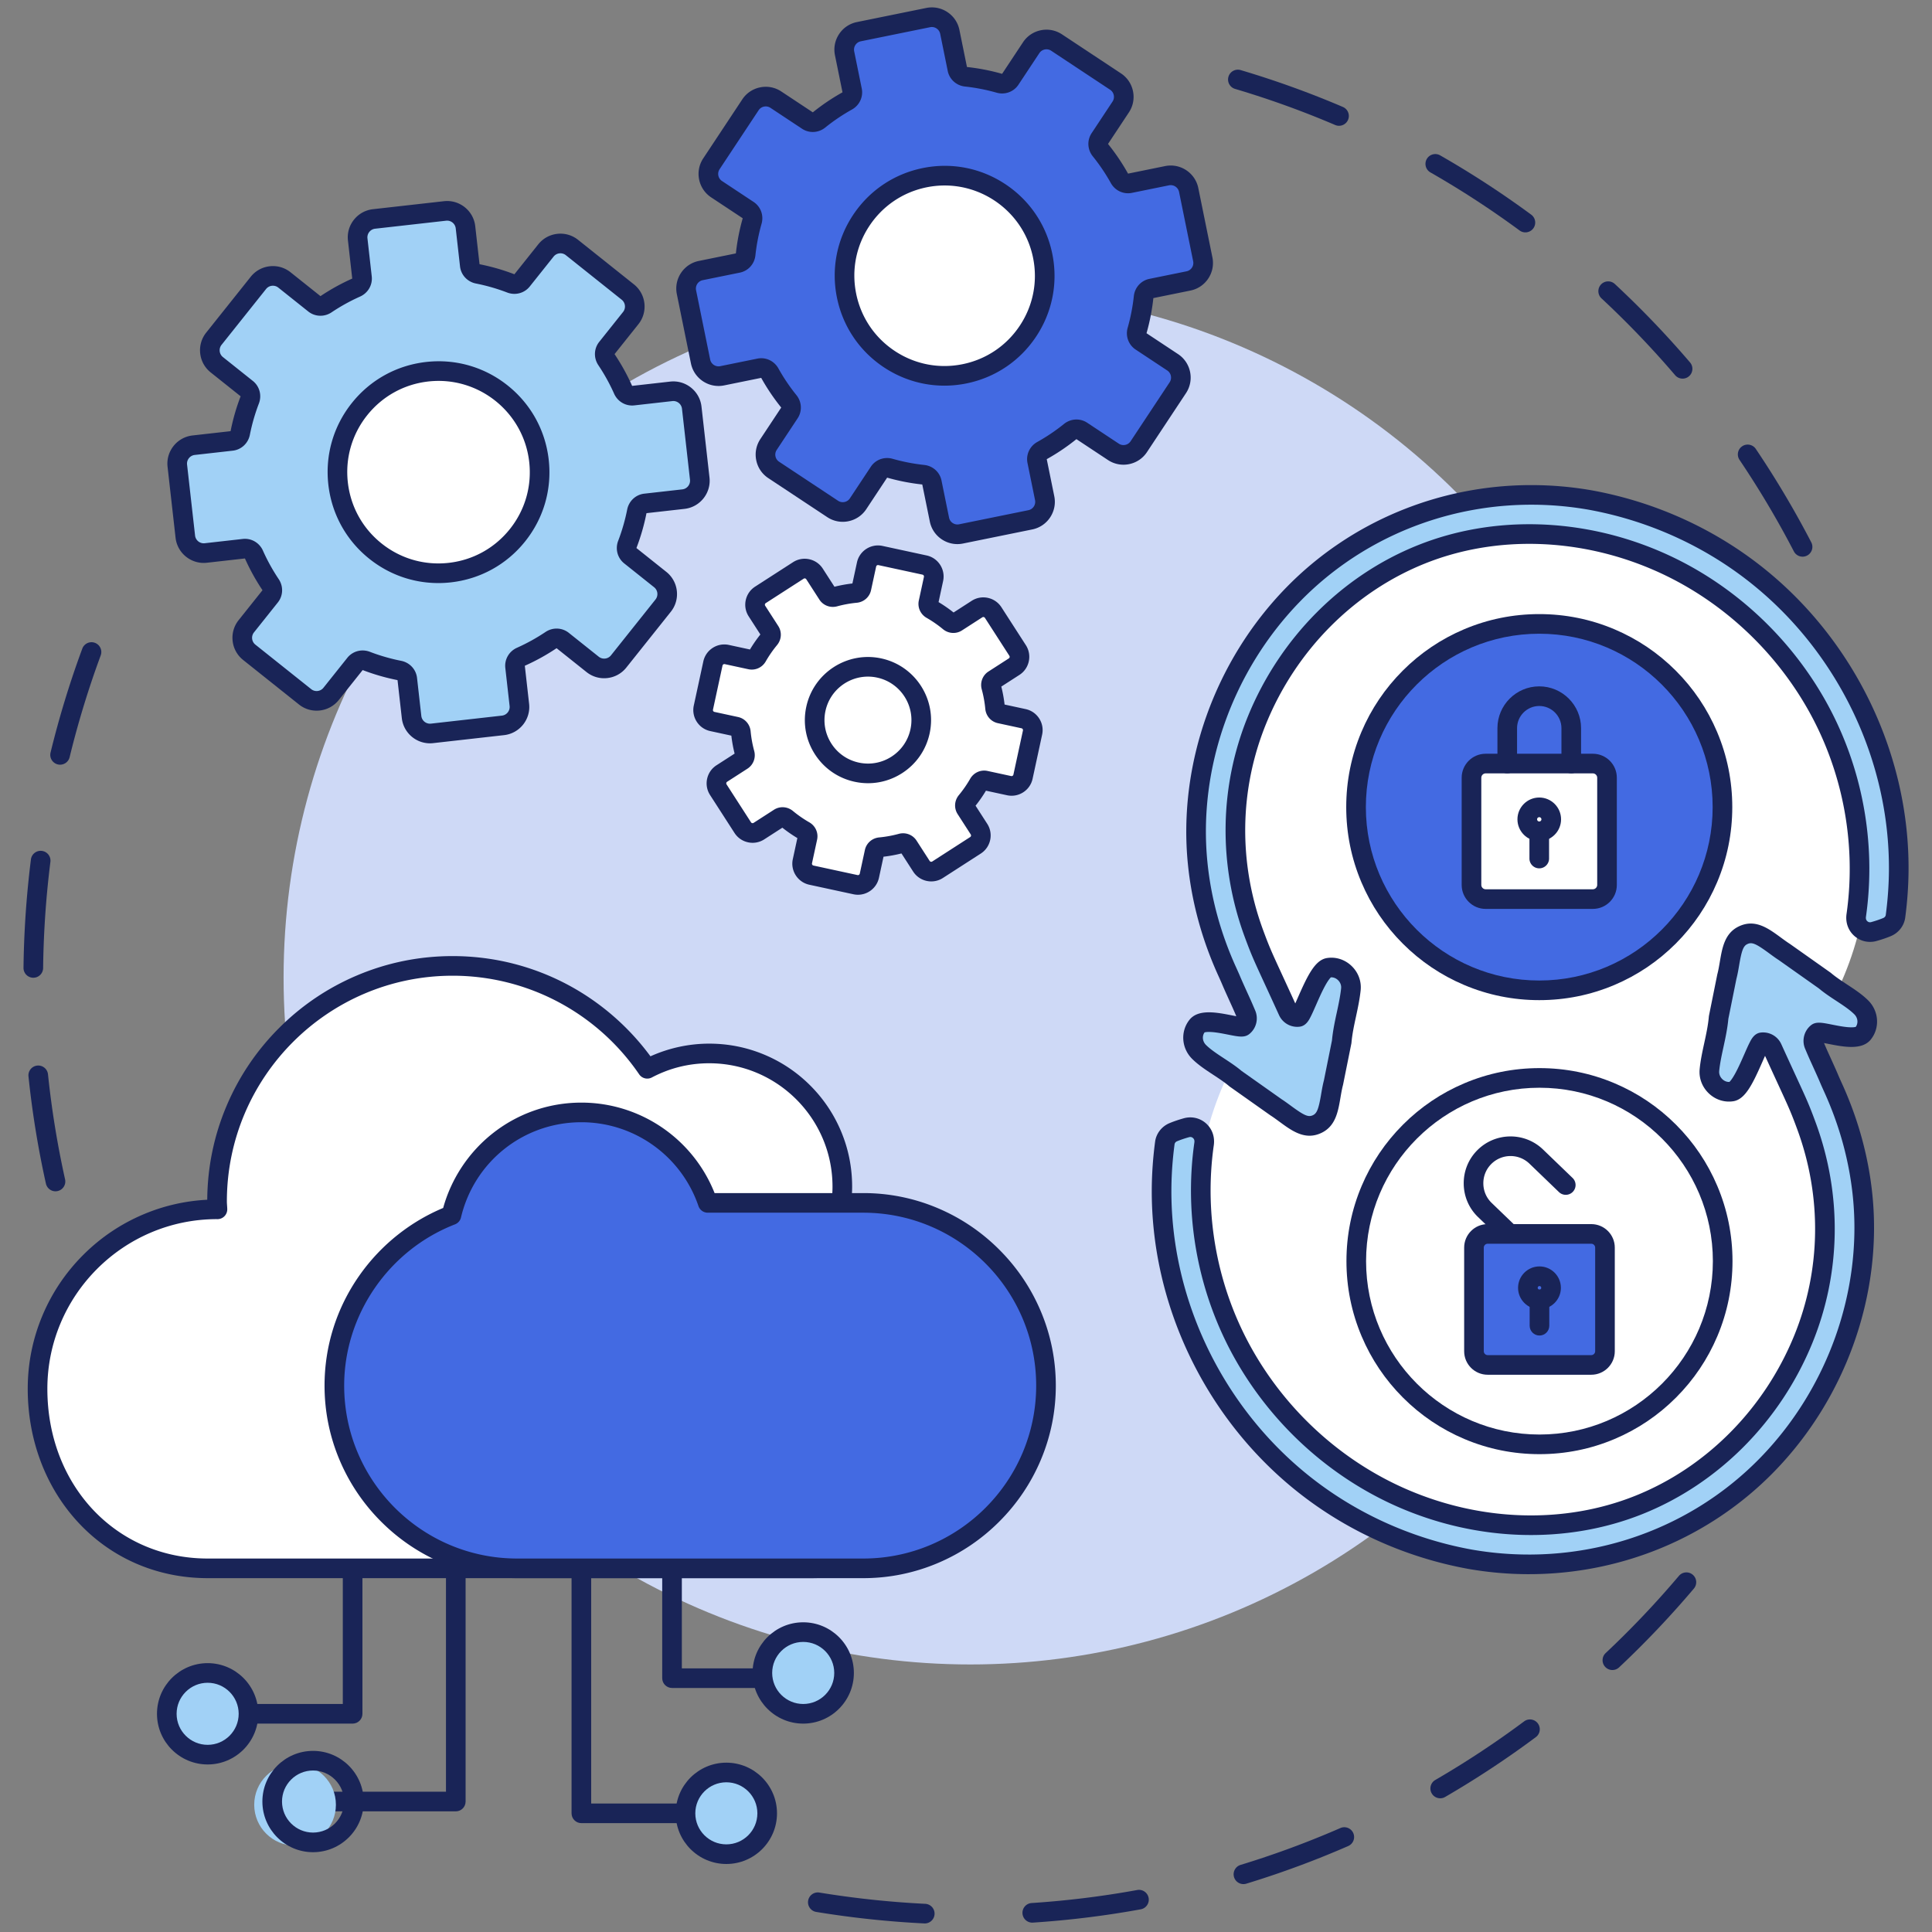 <svg xmlns="http://www.w3.org/2000/svg" viewBox="0 0 5000 5000"><rect x="0" y="0" width="5000" height="5000" fill="#808080" stroke="none"/><path fill="#192457" d="M143.6 3083.052c-11.639 0-22.131-8.05-24.765-19.883-20.3-91.191-35.484-184.579-45.13-277.569-1.447-13.95 8.689-26.434 22.641-27.881 13.953-1.443 26.434 8.689 27.881 22.641 9.445 91.049 24.312 182.486 44.188 271.772 3.047 13.691-5.581 27.26-19.271 30.308a25.492 25.492 0 0 1-5.544.612zM86.233 2530.38l-.3-.002c-14.025-.163-25.262-11.664-25.1-25.688.872-75.193 5.26-151.458 13.044-226.676a2505.125 2505.125 0 0 1 6.163-53.84c1.747-13.916 14.446-23.78 28.361-22.036 13.917 1.746 23.783 14.443 22.037 28.36a2454.91 2454.91 0 0 0-6.038 52.745c-7.625 73.683-11.924 148.386-12.778 222.037-.162 13.921-11.501 25.1-25.389 25.1zm69.303-551.373c-1.989 0-4.009-.235-6.028-.727-13.627-3.318-21.986-17.055-18.668-30.683 22.133-90.912 49.77-181.403 82.145-268.96 4.864-13.155 19.471-19.876 32.627-15.012 13.155 4.864 19.876 19.472 15.012 32.627-31.7 85.732-58.761 174.339-80.434 263.36-2.825 11.61-13.214 19.395-24.654 19.395zm2237.741 2998.845c-.424 0-.851-.011-1.279-.032a2500.751 2500.751 0 0 1-132.985-10.176 2500.348 2500.348 0 0 1-146.6-19.582c-13.841-2.271-23.221-15.331-20.951-29.172 2.27-13.84 15.336-23.213 29.171-20.951a2448.444 2448.444 0 0 0 143.607 19.183 2450.56 2450.56 0 0 0 130.272 9.969c14.009.695 24.802 12.614 24.107 26.623-.671 13.579-11.893 24.138-25.342 24.138zm278.221-2.101c-13.274 0-24.444-10.313-25.318-23.749-.91-13.996 9.698-26.081 23.694-26.991 91.365-5.941 183.289-17.272 273.22-33.678 13.799-2.508 27.024 6.629 29.541 20.427 2.518 13.799-6.628 27.024-20.426 29.541-91.848 16.755-185.729 28.327-279.038 34.396-.561.035-1.119.054-1.673.054zm546.506-99.702c-10.88 0-20.942-7.046-24.282-17.992-4.093-13.416 3.466-27.608 16.881-31.701 87.439-26.673 174.332-58.763 258.263-95.377 12.852-5.608 27.823.265 33.432 13.123 5.608 12.855-.267 27.823-13.123 33.432-85.713 37.392-174.451 70.163-263.751 97.404a25.45 25.45 0 0 1-7.42 1.111zm509.278-222.097c-8.756 0-17.273-4.531-21.986-12.648-7.042-12.13-2.918-27.672 9.211-34.715 79.101-45.927 156.434-96.946 229.85-151.641 11.247-8.382 27.158-6.056 35.538 5.193 8.38 11.247 6.055 27.158-5.193 35.537-74.962 55.847-153.923 107.941-234.69 154.835a25.282 25.282 0 0 1-12.73 3.439zm445.565-331.946c-6.764 0-13.512-2.686-18.51-8.004-9.606-10.22-9.108-26.292 1.112-35.897 66.725-62.715 130.503-129.92 189.564-199.75 9.059-10.707 25.081-12.047 35.791-2.99 10.709 9.058 12.048 25.082 2.99 35.791-60.307 71.303-125.43 139.925-193.561 203.96a25.304 25.304 0 0 1-17.386 6.89zm492.205-2881.352c-9.181 0-18.043-4.993-22.563-13.705-42.115-81.167-89.419-160.825-140.597-236.76-7.839-11.63-4.765-27.414 6.866-35.253 11.631-7.841 27.414-4.764 35.253 6.866 52.257 77.535 100.558 158.873 143.562 241.754 6.46 12.45 1.604 27.779-10.846 34.239a25.297 25.297 0 0 1-11.675 2.859zm-310.521-460.772c-7.17 0-14.295-3.02-19.318-8.897-59.475-69.594-123.589-136.479-190.562-198.797-10.269-9.555-10.847-25.624-1.292-35.893 9.554-10.268 25.625-10.846 35.892-1.292 68.384 63.631 133.848 131.925 194.575 202.984 9.112 10.663 7.855 26.693-2.808 35.805a25.293 25.293 0 0 1-16.487 6.09zm-406.844-378.487a25.286 25.286 0 0 1-15.04-4.949c-73.745-54.312-151.379-104.87-230.744-150.27-12.174-6.964-16.398-22.479-9.434-34.654 6.965-12.175 22.482-16.398 34.654-9.434 81.052 46.364 160.334 97.996 235.645 153.46 11.293 8.317 13.706 24.215 5.388 35.509-4.978 6.759-12.673 10.338-20.469 10.338zm-482.32-275.854a25.33 25.33 0 0 1-9.971-2.05c-84.09-35.945-171.234-67.373-259.015-93.41-13.447-3.989-21.114-18.123-17.126-31.569 3.988-13.448 18.127-21.116 31.569-17.126 89.65 26.592 178.652 58.689 264.536 95.401 12.896 5.513 18.883 20.437 13.369 33.334-4.12 9.641-13.5 15.42-23.362 15.42z"/><circle cx="2511.26" cy="2530.26" r="1777.347" fill="#ced9f6"/><path fill="#192457" d="M1179.579 4687.763H767.493c-14.026 0-25.396-11.371-25.396-25.396s11.37-25.396 25.396-25.396h386.69v-850.499c0-14.025 11.37-25.396 25.396-25.396s25.396 11.371 25.396 25.396v875.895c0 14.025-11.371 25.396-25.396 25.396zm788.422-319.293h-228.8c-14.026 0-25.396-11.371-25.396-25.396v-589.013c0-14.025 11.37-25.396 25.396-25.396s25.396 11.371 25.396 25.396v563.616h203.404c14.026 0 25.396 11.37 25.396 25.396 0 14.026-11.37 25.397-25.396 25.397z"/><path fill="#192457" d="M912.568 4460.702H521.393c-14.026 0-25.396-11.371-25.396-25.396 0-14.026 11.37-25.396 25.396-25.396h365.779v-655.849c0-14.025 11.37-25.396 25.396-25.396s25.396 11.371 25.396 25.396v681.245c0 14.025-11.37 25.396-25.396 25.396z"/><circle cx="537.385" cy="4435.306" r="105.715" fill="#a1d1f6" transform="rotate(-45.001 537.336 4435.333)"/><path fill="#192457" d="M537.385 4566.417c-72.295 0-131.111-58.816-131.111-131.111s58.816-131.111 131.111-131.111c72.294 0 131.11 58.816 131.11 131.111s-58.816 131.111-131.11 131.111zm0-211.43c-44.288 0-80.319 36.03-80.319 80.318s36.031 80.318 80.319 80.318c44.288 0 80.318-36.03 80.318-80.318s-36.031-80.318-80.318-80.318zm1358.364 363.283h-391.175c-14.026 0-25.396-11.371-25.396-25.396v-681.246c0-14.025 11.37-25.396 25.396-25.396s25.396 11.371 25.396 25.396v655.85h365.779c14.026 0 25.396 11.371 25.396 25.396s-11.37 25.396-25.396 25.396z"/><circle cx="1879.758" cy="4692.873" r="105.715" fill="#a1d1f6"/><path fill="#192457" d="M1879.758 4823.984c-72.295 0-131.111-58.816-131.111-131.111s58.816-131.112 131.111-131.112 131.111 58.817 131.111 131.112-58.816 131.111-131.111 131.111zm0-211.43c-44.288 0-80.319 36.031-80.319 80.319s36.031 80.318 80.319 80.318 80.319-36.03 80.319-80.318-36.031-80.319-80.319-80.319z"/><circle cx="810.154" cy="4662.366" r="105.715" fill="#a1d1f6" transform="translate(-46.536 8.326)"/><path fill="#192457" d="M810.154 4793.478c-72.295 0-131.111-58.816-131.111-131.111s58.816-131.111 131.111-131.111 131.111 58.816 131.111 131.111-58.816 131.111-131.111 131.111zm0-211.43c-44.288 0-80.319 36.03-80.319 80.318s36.031 80.318 80.319 80.318 80.319-36.03 80.319-80.318-36.031-80.318-80.319-80.318z"/><circle cx="2078.711" cy="4329.591" r="105.715" fill="#a1d1f6"/><path fill="#192457" d="M2078.711 4460.702c-72.295 0-131.111-58.816-131.111-131.111s58.816-131.111 131.111-131.111 131.111 58.816 131.111 131.111-58.816 131.111-131.111 131.111zm0-211.43c-44.288 0-80.319 36.03-80.319 80.318s36.031 80.318 80.319 80.318 80.319-36.03 80.319-80.318-36.031-80.318-80.319-80.318z"/><path fill="#fff" d="M2101.361 4058.845c256.571 0 466.429-207.994 466.429-464.566 0-232.57-171.084-424.657-394.152-458.667 3.997-20.991 6.281-42.593 6.281-64.747 0-190.277-154.25-344.527-344.521-344.527-57.906 0-112.379 14.444-160.273 39.679-109.798-160.7-294.359-266.264-503.677-266.264-336.738 0-609.711 272.977-609.711 609.711 0 6.854.798 13.501 1.025 20.3-.344 0-.681-.051-1.025-.051-256.571 0-464.566 207.994-464.566 464.565 0 256.573 183.642 464.566 440.212 464.566h1563.978z"/><path fill="#192457" d="M2101.361 4084.242H537.384c-129.738 0-248.688-51.209-334.939-144.194-84.263-90.842-130.669-213.638-130.669-345.769 0-66.133 12.958-130.302 38.514-190.723 24.679-58.348 60.004-110.743 104.993-155.732 44.989-44.989 97.385-80.313 155.732-104.992 52.662-22.274 108.167-34.979 165.342-37.874.578-84.137 17.36-165.771 49.904-242.714 31.989-75.631 77.779-143.55 136.098-201.868 58.319-58.319 126.237-104.109 201.868-136.099 78.316-33.125 161.494-49.92 247.222-49.92 53.446 0 106.56 6.661 157.865 19.799 49.807 12.754 98.042 31.637 143.364 56.123 82.536 44.591 154.988 107.75 210.688 183.462 47.663-21.511 99.776-32.8 152.033-32.8 49.926 0 98.374 9.784 143.995 29.081 44.052 18.633 83.61 45.303 117.575 79.268s60.634 73.523 79.266 117.576c19.297 45.622 29.081 94.07 29.081 143.998 0 14.478-.924 29.249-2.755 44.144 104.821 21.653 200.279 77.427 270.979 158.823 37.809 43.529 67.338 92.787 87.767 146.406 21.155 55.524 31.881 114.081 31.881 174.042-.002 270.166-220.634 489.963-491.827 489.963zM561.051 3155.11c-241.854.36-438.483 197.231-438.483 439.169 0 250.368 178.333 439.171 414.816 439.171h1563.977c243.187 0 441.033-197.012 441.033-439.171 0-214.786-160.176-401.178-372.583-433.562a25.395 25.395 0 0 1-21.12-29.855c3.87-20.326 5.833-40.513 5.833-59.997 0-175.969-143.159-319.13-319.125-319.13-52.213 0-102.153 12.364-148.434 36.751-11.417 6.015-25.528 2.513-32.808-8.141-109.179-159.795-289.631-255.195-482.707-255.195-322.192 0-584.314 262.122-584.314 584.314 0 3.119.233 6.508.481 10.096.206 2.984.419 6.069.529 9.356a25.394 25.394 0 0 1-25.382 26.244 29.73 29.73 0 0 1-1.713-.05z"/><path fill="#436ae2" d="M2234.133 3113.068h-402.479c-46.512-136.111-175.216-234.128-327.08-234.128-163.487 0-300.14 113.555-336.246 266.002-176.781 68.628-303.008 240.746-303.008 441.013 0 260.091 212.8 472.89 472.888 472.89h895.925c260.086 0 472.888-212.8 472.888-472.89 0-260.088-212.801-472.887-472.888-472.887z"/><path fill="#192457" d="M2234.133 4084.24h-895.925c-66.988 0-132.105-13.234-193.544-39.336-59.273-25.182-112.563-61.186-158.391-107.014-45.828-45.827-81.832-99.118-107.013-158.392-26.102-61.438-39.336-126.557-39.336-193.545 0-102.16 31.053-200.517 89.803-284.436a503.761 503.761 0 0 1 100.958-106.826c35.627-28.075 74.677-51.081 116.235-68.495 20.647-74.855 64.988-142.368 125.867-191.23 32.185-25.832 68.114-45.955 106.79-59.811 40.032-14.341 82.087-21.613 124.997-21.613 152.524 0 288.829 93.342 344.766 234.128h384.792c66.987 0 132.104 13.234 193.543 39.336 59.273 25.182 112.563 61.187 158.391 107.014s81.833 99.118 107.014 158.391c26.102 61.438 39.337 126.556 39.337 193.543 0 66.988-13.235 132.106-39.337 193.545-25.181 59.273-61.186 112.564-107.014 158.392-45.827 45.828-99.118 81.832-158.391 107.014-61.437 26.101-126.554 39.335-193.542 39.335zm-729.558-1179.905c-149.058 0-277.165 101.348-311.533 246.459a25.395 25.395 0 0 1-15.522 17.822c-171.546 66.596-286.803 234.311-286.803 417.338 0 246.749 200.744 447.494 447.492 447.494h895.925c246.748 0 447.492-200.745 447.492-447.494 0-246.747-200.744-447.491-447.492-447.491h-402.479a25.396 25.396 0 0 1-24.032-17.184c-44.342-129.76-166.128-216.944-303.048-216.944z"/><g><path fill="#fff" d="M4835.621 2207.525c0-457.417-370.81-828.227-828.229-828.227-457.414 0-828.224 370.81-828.224 828.227 0 147.154 38.544 285.235 105.837 404.999-117.048 142.839-187.333 325.47-187.333 524.547 0 457.417 370.808 828.227 828.224 828.227 457.419 0 828.228-370.81 828.228-828.227 0-147.154-38.546-285.235-105.837-405 117.046-142.838 187.334-325.468 187.334-524.546z"/><circle cx="3984.148" cy="3263.809" r="474.149" fill="#fff" transform="rotate(-45.001 3984.13 3263.87)"/><path fill="#192457" d="M3984.148 3763.354c-67.427 0-132.851-13.212-194.454-39.268-59.488-25.161-112.909-61.177-158.778-107.046s-81.885-99.29-107.046-158.778c-26.056-61.603-39.268-127.026-39.268-194.453 0-67.428 13.212-132.851 39.268-194.454 25.161-59.488 61.177-112.909 107.046-158.778s99.29-81.885 158.778-107.046c61.604-26.056 127.027-39.267 194.454-39.267s132.851 13.211 194.453 39.267c59.488 25.161 112.909 61.177 158.778 107.046s81.885 99.29 107.046 158.778c26.056 61.604 39.267 127.027 39.267 194.454s-13.211 132.851-39.267 194.453c-25.161 59.488-61.177 112.909-107.046 158.778s-99.29 81.885-158.778 107.046c-61.602 26.057-127.026 39.268-194.453 39.268zm0-948.297c-247.443 0-448.754 201.31-448.754 448.753s201.311 448.753 448.754 448.753c247.442 0 448.752-201.31 448.752-448.753s-201.309-448.753-448.752-448.753z"/><circle cx="3983.577" cy="2088.81" r="474.149" fill="#436ae2" transform="rotate(-45.001 3983.572 2088.866)"/><path fill="#192457" d="M3983.577 2588.356c-67.427 0-132.851-13.212-194.454-39.268-59.488-25.161-112.909-61.177-158.778-107.046s-81.885-99.29-107.046-158.779c-26.056-61.603-39.268-127.026-39.268-194.453s13.212-132.851 39.268-194.454c25.161-59.488 61.177-112.909 107.046-158.778s99.29-81.885 158.778-107.046c61.604-26.056 127.027-39.267 194.454-39.267s132.851 13.211 194.453 39.267c59.488 25.162 112.909 61.177 158.778 107.046s81.885 99.29 107.046 158.778c26.056 61.603 39.268 127.026 39.268 194.454 0 67.427-13.212 132.851-39.268 194.453-25.161 59.489-61.177 112.91-107.046 158.779s-99.29 81.885-158.778 107.046c-61.602 26.057-127.026 39.268-194.453 39.268zm0-948.299c-247.443 0-448.753 201.31-448.753 448.753s201.31 448.754 448.753 448.754c247.442 0 448.753-201.311 448.753-448.754s-201.31-448.753-448.753-448.753z"/><path fill="#a1d1f6" d="m4722.451 2537.679-104.512-73.875c-7.5-4.779-15.85-10.91-23.924-16.833-33.816-24.851-55.91-39.421-82.834-26.609-23.156 11.01-28.753 34.896-35.221 72.934-1.924 11.314-3.915 23.011-6.875 34.213l-21.312 105.775c-2.048 23.826-7.255 47.97-12.312 71.273-4.634 21.36-9.424 43.432-11.437 64.357l-.064.668c-1.454 15.56 4.451 30.829 16.195 41.929 11.469 10.826 26.666 15.723 41.691 13.434 30.676-4.673 66.346-126.05 77.786-127.426 11.438-1.389 22.456 4.804 27.23 15.285 16.576 36.417 28.959 63.29 38.633 84.289 26.746 58.034 33.098 71.816 49.77 117.187 66.3 180.435 63.289 376.477-8.482 552.061-80.312 196.49-235.658 352.744-426.212 428.721-189.734 75.641-413.122 68.833-612.883-18.687-169.815-74.424-314.567-205.4-407.592-368.829-93.825-164.841-130.751-359.227-103.956-547.122 1.95-13.969-2.462-25.932-12.019-34.332-9.283-8.153-21.518-10.911-33.564-7.558-12.769 3.569-24.285 7.479-34.213 11.632-11.781 4.947-20.125 15.579-21.748 27.739a974.228 974.228 0 0 0-4.083 35.583c-2.731 28.402-4.192 56.77-4.354 84.705-1.644 286.6 130.96 567.791 354.711 752.206 126.424 104.179 279.724 175.018 443.327 204.844 283.76 49.744 571.329-41.574 769.069-244.299 179.945-184.484 272.394-444.356 247.306-695.243-9.521-95.257-35.085-189.296-75.985-279.506-7.272-16.023-9.083-20.307-11.093-25.051-2.74-6.46-5.86-13.813-24.702-55.218-4.759-10.466-9.336-21.148-13.875-31.917-4.571-10.876-1.417-23.407 7.707-30.801 9.136-7.406 98.619 26.87 119.166 1.206 15.872-19.813 13.789-48.781-4.826-67.334-13.917-13.888-32.678-26.206-50.822-38.128-14.914-9.798-30.321-19.914-43.691-31.273z"/><path fill="#192457" d="M3957.056 4073.968c-52.176.002-104.758-4.509-157.244-13.71-.056-.01-.112-.021-.169-.03-167.847-30.6-325.157-103.296-454.923-210.23-229.585-189.224-365.643-477.803-363.956-771.95.166-28.604 1.67-57.871 4.471-86.99a1006.087 1006.087 0 0 1 4.189-36.51c2.811-21.057 17.021-39.371 37.088-47.797 10.889-4.556 23.397-8.815 37.211-12.676 20.182-5.62 41.54-.78 57.157 12.935 16.055 14.11 23.492 34.855 20.413 56.924-26.022 182.48 9.806 371.05 100.875 531.05 90.33 158.696 230.864 285.883 395.715 358.132 193.572 84.807 409.816 91.499 593.283 18.355 184.187-73.438 334.396-224.604 412.11-414.738 69.362-169.695 72.257-359.23 8.151-533.693-16.314-44.4-22.582-58-48.961-115.24l-.532-1.153c-8.888-19.295-19.759-42.893-33.989-74.107-2.393 5.274-4.892 10.966-7.063 15.914-25.615 58.354-44.689 96.95-75.211 101.6-22.807 3.474-45.753-3.841-62.947-20.072-17.473-16.513-26.234-39.385-24.049-62.761l.072-.757c2.152-22.377 7.1-45.183 11.884-67.237 4.878-22.474 9.909-45.656 11.84-68.115.082-.954.218-1.902.407-2.842l21.312-105.774c.1-.493.213-.984.342-1.472 2.67-10.104 4.562-21.227 6.393-31.984 6.197-36.448 12.606-74.14 49.353-91.61 42.003-19.988 75.949 4.957 108.777 29.081l.203.149c7.668 5.626 15.598 11.443 22.327 15.73.343.218.682.445 1.014.68l104.512 73.875c.615.435 1.21.896 1.784 1.384 12.151 10.324 26.87 19.993 41.104 29.343l.185.121c19.171 12.597 38.995 25.622 54.719 41.312 27.817 27.727 30.705 71.232 6.708 101.188-22.829 28.515-71.229 18.929-110.12 11.228-3.391-.671-7.277-1.441-10.952-2.124 3.43 8.087 7.312 17.093 11.372 26.02 19.001 41.754 22.169 49.224 24.964 55.814l.05.117c1.906 4.498 3.706 8.746 10.789 24.355 42.048 92.741 68.333 189.46 78.13 287.476 25.822 258.236-69.278 525.714-254.396 715.501-167.02 171.226-396.199 265.281-634.392 265.288zm-148.381-63.723c275.526 48.266 554.555-40.339 746.412-237.033 174.763-179.171 264.562-431.502 240.216-674.984-9.245-92.5-34.091-183.861-73.846-271.546-7.344-16.185-9.266-20.72-11.3-25.521l-.047-.109c-2.671-6.299-5.703-13.446-24.434-54.607-5.219-11.477-10.088-22.906-14.162-32.573-8.891-21.155-2.669-45.981 15.121-60.396 12.512-10.14 27.506-7.171 54.722-1.781 12.84 2.543 27.392 5.425 40.277 6.544 13.675 1.188 19.375-.172 21.151-.787 6.835-9.651 5.331-23.333-3.751-32.385-12.071-12.047-29.697-23.628-46.743-34.828l-.178-.116c-15.206-9.988-30.919-20.31-45.22-32.338l-103.133-72.9c-7.979-5.119-16.399-11.296-24.548-17.274l-.221-.162c-34.803-25.576-44.904-29.862-56.899-24.153-10.261 4.878-14.597 16.034-21.096 54.258-1.978 11.623-4.021 23.633-7.161 35.689l-20.891 103.68c-2.292 25.221-7.799 50.589-12.667 73.021-4.483 20.665-9.107 41.982-10.976 61.402l-.058.606c-.721 7.709 2.323 15.402 8.354 21.101 5.13 4.842 11.609 7.316 18.13 7.016 2.101-1.945 7.476-7.908 16.133-24.034 7.903-14.721 15.664-32.4 22.512-47.999 5.146-11.725 9.592-21.851 13.657-29.833 4.559-8.949 12.188-23.928 28.569-25.898 22.5-2.729 43.962 9.312 53.373 29.972 16.274 35.753 28.373 62.016 38.094 83.117l.495 1.074c27.098 58.799 33.528 72.752 50.541 119.054 68.488 186.39 65.358 388.972-8.812 570.429-82.902 202.827-243.392 364.186-440.315 442.701-196.007 78.144-426.537 71.214-632.479-19.015-174.799-76.609-323.769-211.395-419.472-379.527-96.61-169.736-134.62-369.776-107.026-563.271.932-6.678-1.457-9.749-3.643-11.671-2.836-2.489-6.198-3.223-9.987-2.167-11.779 3.291-22.292 6.858-31.223 10.595-3.433 1.441-5.948 4.457-6.377 7.67a956.001 956.001 0 0 0-3.977 34.655c-2.655 27.607-4.081 55.338-4.238 82.421-1.6 279.033 127.547 552.851 345.468 732.461 123.075 101.416 272.343 170.383 431.655 199.442zm666.052-1209.348z"/><path fill="#a1d1f6" d="M4905.488 2371.461c5.373-40.269 8.212-80.704 8.433-120.276 1.644-286.599-130.958-567.804-354.708-752.206-126.401-104.177-279.706-175.004-443.33-204.845-283.756-49.756-571.322 41.562-769.065 244.287-179.944 184.471-272.401 444.369-247.31 695.256 9.522 95.244 35.088 189.27 75.99 279.494 7.255 15.996 9.074 20.293 11.078 25.037 2.743 6.461 5.841 13.772 24.716 55.245 4.755 10.44 9.33 21.148 13.872 31.917 4.574 10.876 1.42 23.42-7.728 30.812-9.152 7.404-98.601-26.881-119.142-1.216-15.88 19.838-13.795 48.78 4.818 67.32 13.932 13.902 32.696 26.221 50.844 38.143 14.911 9.783 30.312 19.898 43.679 31.257l104.512 73.874c7.503 4.78 15.85 10.911 23.924 16.834 33.816 24.851 55.909 39.421 82.83 26.609 23.156-11.01 28.753-34.896 35.221-72.934 1.924-11.314 3.915-23.011 6.878-34.212l21.31-105.762c2.098-24.003 7.256-47.983 12.311-71.287 4.681-21.576 9.362-44.164 11.5-65.025 1.454-15.56-4.45-30.829-16.2-41.916-11.469-10.826-26.659-15.722-41.682-13.434-30.684 4.659-66.355 126.049-77.792 127.426-11.442 1.388-22.456-4.804-27.23-15.285-16.602-36.484-28.993-63.371-38.676-84.384-26.715-57.979-33.061-71.761-49.723-117.092-66.301-180.422-63.292-376.477 8.482-552.06 80.307-196.478 235.655-352.745 426.212-428.721 189.748-75.652 413.136-68.845 612.886 18.688 169.819 74.425 314.569 205.413 407.588 368.829 93.825 164.841 130.729 359.16 103.953 547.122a48.1 48.1 0 0 0-.256 2.153c-1.235 12.846 3.212 24.202 12.273 32.165 9.285 8.166 21.521 10.911 33.57 7.558 12.84-3.588 24.341-7.486 34.187-11.621 11.81-4.945 20.151-15.577 21.775-27.75z"/><path fill="#192457" d="M3389.047 2939.224c-28.534.002-53.582-18.409-78.017-36.366l-.271-.198c-7.643-5.607-15.547-11.405-22.256-15.679a24.03 24.03 0 0 1-1.017-.682l-104.512-73.875a25.437 25.437 0 0 1-1.786-1.386c-12.221-10.386-26.936-20.04-41.165-29.376l-.12-.078c-19.171-12.596-38.994-25.619-54.73-41.321-27.807-27.698-30.696-71.197-6.705-101.168 22.828-28.524 71.219-18.934 110.099-11.229 3.4.674 7.299 1.447 10.981 2.132-3.61-8.512-7.435-17.385-11.368-26.02-18.928-41.591-22.124-49.119-24.943-55.761l-.054-.127c-1.867-4.418-3.63-8.59-10.813-24.431-42.048-92.75-68.334-189.463-78.131-287.457-25.828-258.25 69.275-525.732 254.4-715.516 167.012-171.219 396.193-265.283 634.363-265.283 52.191 0 104.766 4.51 157.268 13.716l.17.03c167.891 30.619 325.202 103.316 454.927 210.23 229.581 189.209 365.638 477.789 363.95 771.95-.227 40.591-3.139 82.145-8.655 123.489-2.812 21.081-17.044 39.403-37.141 47.817-10.709 4.498-23.22 8.759-37.158 12.654-20.204 5.622-41.569.779-57.177-12.947-15.199-13.356-22.775-32.919-20.78-53.667.1-1.048.227-2.124.387-3.259 25.996-182.494-9.831-371.065-100.876-531.022-90.335-158.699-230.868-285.887-395.712-358.131-193.561-84.82-409.807-91.51-593.287-18.358-184.186 73.437-334.394 224.604-412.109 414.74-69.367 169.696-72.262 359.231-8.151 533.692 16.33 44.429 22.593 58.021 48.95 115.224 8.999 19.527 20.008 43.417 34.527 75.273 2.391-5.27 4.886-10.954 7.056-15.896 25.622-58.37 44.701-96.977 75.238-101.614 22.79-3.473 45.73 3.842 62.927 20.074 17.47 16.485 26.238 39.356 24.053 62.748l-.022.227c-2.289 22.328-7.156 45.746-11.946 67.819-4.839 22.315-9.844 45.393-11.829 68.113a25.515 25.515 0 0 1-.404 2.806l-21.311 105.762c-.1.496-.215.99-.345 1.479-2.674 10.105-4.564 21.222-6.392 31.974-6.198 36.45-12.607 74.142-49.354 91.612-10.741 5.112-20.958 7.285-30.759 7.286zm-72.724-94.742c7.961 5.105 16.354 11.263 24.479 17.222l.289.212c34.802 25.575 44.901 29.865 56.895 24.155 10.263-4.879 14.6-16.034 21.099-54.26 1.977-11.62 4.019-23.629 7.166-35.696l20.89-103.677c2.343-25.436 7.819-50.686 12.661-73.014 4.476-20.626 9.014-42.405 11.043-62.095.688-7.685-2.352-15.331-8.351-20.991-5.144-4.854-11.655-7.357-18.143-7.028-2.101 1.943-7.478 7.905-16.139 24.038-7.904 14.724-15.666 32.405-22.514 48.006-5.146 11.722-9.589 21.845-13.653 29.824-4.558 8.947-12.185 23.923-28.564 25.894-22.495 2.735-43.963-9.312-53.374-29.97-16.58-36.436-28.805-62.963-38.628-84.277-27.044-58.693-33.469-72.637-50.497-118.965-68.494-186.391-65.364-388.973 8.811-570.432 82.903-202.828 243.392-364.188 440.314-442.702 196.023-78.154 426.556-71.223 632.485 19.017 174.79 76.604 323.759 211.389 419.467 379.526 96.585 169.691 134.594 369.729 107.024 563.267-.042.301-.084.634-.116.975-.588 6.107 1.861 9.022 3.754 10.686 2.841 2.497 6.2 3.224 9.999 2.169 11.877-3.319 22.369-6.878 31.159-10.57 3.491-1.461 6.007-4.477 6.437-7.693 5.233-39.221 7.995-78.605 8.21-117.059 1.601-279.051-127.545-552.869-345.463-732.466-123.033-101.4-272.279-170.362-431.635-199.44-275.532-48.299-554.555 40.307-746.43 237.017-174.77 179.167-264.571 431.502-240.22 674.996 9.245 92.479 34.092 183.837 73.85 271.535 7.456 16.439 9.344 20.908 11.342 25.639 2.72 6.406 5.781 13.616 24.438 54.609 5.002 10.984 9.76 22.145 14.156 32.567 8.908 21.182 2.668 46.024-15.166 60.435-12.508 10.12-27.498 7.147-54.705 1.755-12.833-2.543-27.379-5.427-40.257-6.547-13.658-1.187-19.357.168-21.136.783-6.834 9.656-5.338 23.331 3.733 32.366 12.09 12.063 29.715 23.644 46.76 34.842l.107.07c15.194 9.969 30.911 20.281 45.289 32.377l103.134 72.9zm129.029-316z"/><path fill="#fff" d="M4122.352 2326.84h-277.549c-20.13 0-36.599-16.47-36.599-36.6v-277.549c0-20.13 16.47-36.599 36.599-36.599h277.549c20.129 0 36.599 16.47 36.599 36.599v277.549c0 20.13-16.47 36.6-36.599 36.6z"/><path fill="#192457" d="M4122.352 2352.235h-277.549c-34.185 0-61.996-27.811-61.996-61.996V2012.69c0-34.185 27.812-61.996 61.996-61.996h277.549c34.185 0 61.996 27.811 61.996 61.996v277.549c0 34.185-27.812 61.996-61.996 61.996zm-277.549-350.748c-6.073 0-11.203 5.131-11.203 11.204v277.549c0 6.073 5.13 11.204 11.203 11.204h277.549c6.073 0 11.203-5.131 11.203-11.204v-277.549c0-6.073-5.13-11.204-11.203-11.204h-277.549z"/><path fill="#192457" d="M4066.4 2001.487c-14.026 0-25.396-11.37-25.396-25.396v-91.576c0-31.666-25.762-57.428-57.427-57.428-31.666 0-57.428 25.762-57.428 57.428v91.576c0 14.026-11.371 25.396-25.396 25.396s-25.396-11.37-25.396-25.396v-91.576c0-59.672 48.548-108.22 108.221-108.22 59.672 0 108.22 48.547 108.22 108.22v91.576c-.001 14.026-11.372 25.396-25.398 25.396zm-82.823 175.374c-31.125 0-56.448-25.322-56.448-56.448s25.323-56.448 56.448-56.448 56.448 25.322 56.448 56.448-25.323 56.448-56.448 56.448zm0-62.103c-3.118 0-5.655 2.537-5.655 5.656s2.537 5.656 5.655 5.656 5.655-2.537 5.655-5.656-2.537-5.656-5.655-5.656z"/><path fill="#192457" d="M3983.577 2247.258c-14.025 0-25.396-11.37-25.396-25.396v-70.397c0-14.026 11.371-25.396 25.396-25.396s25.396 11.37 25.396 25.396v70.397c.001 14.026-11.37 25.396-25.396 25.396zM3919.125 3230.353a25.306 25.306 0 0 1-17.614-7.104l-76.38-73.56c-23.262-22.402-36.408-52.622-37.02-85.093s11.39-63.163 33.793-86.425c46.397-48.177 123.341-49.624 171.519-3.227l76.38 73.56c10.103 9.729 10.404 25.807.675 35.909s-25.806 10.406-35.909.675l-76.38-73.56c-28.004-26.969-72.729-26.13-99.7 1.876-12.991 13.489-19.949 31.33-19.594 50.236.355 18.905 7.98 36.472 21.471 49.464l76.38 73.56c10.103 9.729 10.404 25.807.675 35.909a25.328 25.328 0 0 1-18.296 7.78z"/><path fill="#436ae2" d="M4118.291 3532.422h-268.285c-19.458 0-35.378-15.92-35.378-35.378V3228.76c0-19.458 15.92-35.378 35.378-35.378h268.285c19.458 0 35.377 15.92 35.377 35.378v268.285c0 19.457-15.92 35.377-35.377 35.377z"/><path fill="#192457" d="M4118.29 3557.818h-268.284c-33.511 0-60.774-27.264-60.774-60.774V3228.76c0-33.511 27.264-60.774 60.774-60.774h268.284c33.511 0 60.774 27.264 60.774 60.774v268.284c0 33.511-27.263 60.774-60.774 60.774zm-268.284-339.04c-5.411 0-9.981 4.57-9.981 9.981v268.284c0 5.411 4.57 9.981 9.981 9.981h268.284c5.411 0 9.981-4.57 9.981-9.981V3228.76c0-5.411-4.57-9.981-9.981-9.981h-268.284z"/><path fill="#192457" d="M3984.148 3388.299c-30.554 0-55.412-24.858-55.412-55.412s24.858-55.412 55.412-55.412 55.411 24.858 55.411 55.412-24.857 55.412-55.411 55.412zm0-60.031c-2.547 0-4.619 2.072-4.619 4.619s2.072 4.619 4.619 4.619 4.618-2.072 4.618-4.619-2.071-4.619-4.618-4.619z"/><path fill="#192457" d="M3984.148 3456.346c-14.025 0-25.396-11.371-25.396-25.396v-68.047c0-14.025 11.371-25.396 25.396-25.396s25.396 11.371 25.396 25.396v68.047c.001 14.025-11.37 25.396-25.396 25.396z"/></g><g><circle cx="1134.908" cy="1221.964" r="359.79" fill="#fff"/><circle cx="2246.28" cy="1863.586" r="287.33" fill="#fff"/><circle cx="2444.672" cy="713.625" r="359.79" fill="#fff"/><path fill="#a1d1f6" d="m1118.176 1897.977 183.624-20.711c26.321-2.969 45.252-26.713 42.283-53.034l-11.097-98.39c-1.261-11.183 5.055-21.668 15.332-26.256a519.677 519.677 0 0 0 77.538-42.887c9.354-6.271 21.598-6.042 30.403.979l77.431 61.735c20.711 16.513 50.888 13.109 67.4-7.602l115.198-144.487c16.512-20.712 13.109-50.888-7.602-67.4l-77.431-61.735c-8.806-7.021-11.756-18.906-7.726-29.422a519.555 519.555 0 0 0 24.537-85.142c2.183-11.041 10.998-19.534 22.181-20.795l98.39-11.098c26.321-2.969 45.253-26.713 42.284-53.035l-20.711-183.624c-2.969-26.321-26.714-45.253-53.035-42.284l-98.39 11.097c-11.183 1.261-21.668-5.055-26.256-15.332a519.522 519.522 0 0 0-42.886-77.537c-6.271-9.354-6.042-21.598.979-30.404l61.735-77.431c16.512-20.711 13.109-50.887-7.602-67.4l-144.488-115.197c-20.711-16.513-50.887-13.11-67.4 7.602l-61.735 77.431c-7.02 8.805-18.905 11.755-29.421 7.726a519.67 519.67 0 0 0-85.143-24.539c-11.041-2.183-19.534-10.998-20.795-22.182l-11.097-98.389c-2.969-26.321-26.713-45.252-53.034-42.283l-183.624 20.711c-26.322 2.969-45.253 26.713-42.284 53.034l11.098 98.389c1.261 11.183-5.055 21.669-15.331 26.256a519.627 519.627 0 0 0-77.538 42.887c-9.355 6.27-21.598 6.042-30.404-.979l-77.431-61.735c-20.711-16.513-50.888-13.109-67.4 7.602L553.529 876.605c-16.513 20.711-13.109 50.888 7.602 67.4l77.43 61.733c8.806 7.021 11.756 18.906 7.727 29.422a519.58 519.58 0 0 0-24.538 85.144c-2.183 11.041-10.997 19.534-22.181 20.795l-98.39 11.098c-26.321 2.969-45.253 26.714-42.284 53.035l20.711 183.624c2.969 26.321 26.714 45.253 53.035 42.284l98.39-11.097c11.184-1.262 21.669 5.055 26.256 15.332a519.648 519.648 0 0 0 42.887 77.539c6.271 9.354 6.042 21.598-.979 30.403l-61.734 77.431c-16.513 20.711-13.109 50.887 7.602 67.4l144.487 115.197c20.711 16.513 50.887 13.109 67.4-7.602l61.735-77.431c7.02-8.805 18.905-11.756 29.422-7.726a519.642 519.642 0 0 0 85.143 24.539c11.04 2.183 19.534 10.998 20.795 22.181l11.097 98.39c2.968 26.319 26.712 45.249 53.034 42.281zM874.985 1251.28c-16.191-143.551 87.056-273.049 230.606-289.24 143.551-16.191 273.049 87.055 289.24 230.606 16.191 143.551-87.056 273.049-230.607 289.241-143.55 16.191-273.048-87.055-289.239-230.607z"/><path fill="#192457" d="M1112.745 1923.679c-36.8 0-68.621-27.725-72.84-65.14l-11.086-98.292c-.068-.057-.221-.157-.496-.211a546.718 546.718 0 0 1-89.304-25.737c-.265-.102-.448-.099-.534-.085l-61.678 77.36c-12.216 15.321-29.666 24.968-49.137 27.164-19.471 2.194-38.632-3.322-53.952-15.538L629.23 1708.003c-15.321-12.215-24.968-29.666-27.165-49.137s3.322-38.632 15.537-53.953l61.678-77.359c-.008-.088-.044-.266-.201-.5a546.752 546.752 0 0 1-44.982-81.328c-.114-.257-.246-.384-.317-.438l-98.292 11.086c-40.203 4.537-76.583-24.479-81.118-64.673l-20.711-183.624c-4.533-40.195 24.479-76.584 64.674-81.117l98.292-11.086c.057-.068.157-.221.211-.496a546.74 546.74 0 0 1 25.737-89.306c.101-.264.097-.447.085-.534l-77.359-61.676c-15.321-12.215-24.968-29.665-27.164-49.137-2.196-19.471 3.322-38.632 15.537-53.953l115.197-144.487c12.215-15.321 29.665-24.968 49.136-27.165 19.474-2.195 38.632 3.322 53.953 15.537l77.36 61.678c.088-.008.268-.044.503-.203a546.687 546.687 0 0 1 81.325-44.981c.257-.115.383-.246.438-.317l-11.086-98.292c-2.196-19.471 3.322-38.632 15.537-53.953 12.215-15.321 29.666-24.968 49.137-27.164l183.624-20.711c19.47-2.196 38.632 3.321 53.952 15.537 15.321 12.215 24.968 29.666 27.164 49.136l11.086 98.292c.068.057.222.157.498.212a546.734 546.734 0 0 1 89.304 25.738c.263.101.445.096.533.084l61.678-77.359c12.215-15.321 29.666-24.968 49.136-27.164 19.477-2.201 38.632 3.322 53.953 15.537l144.487 115.197c31.627 25.217 36.843 71.462 11.628 103.089l-61.678 77.36c.008.088.044.267.202.501a546.723 546.723 0 0 1 44.982 81.327c.114.256.246.383.317.437l98.293-11.086c40.191-4.542 76.583 24.479 81.117 64.674l20.711 183.624c4.534 40.195-24.479 76.584-64.673 81.117l-98.293 11.086c-.057.068-.157.221-.212.498a546.593 546.593 0 0 1-25.736 89.302c-.101.264-.097.447-.085.534l77.36 61.678c31.627 25.215 36.843 71.46 11.628 103.088l-115.198 144.488c-12.215 15.321-29.665 24.968-49.136 27.164-19.476 2.193-38.632-3.322-53.953-15.537l-77.36-61.678c-.087.007-.267.044-.501.201a546.648 546.648 0 0 1-81.327 44.983 1.112 1.112 0 0 0-.438.317l11.086 98.292c4.533 40.194-24.479 76.583-64.673 81.116l-183.625 20.711a73.306 73.306 0 0 1-8.278.469zm5.43-25.702h.01-.01zm-179.646-214.583c6.23 0 12.549 1.132 18.665 3.476a495.825 495.825 0 0 0 80.982 23.339c22.093 4.369 38.611 22.151 41.104 44.248l11.097 98.39c1.395 12.363 12.578 21.282 24.953 19.894l183.625-20.71c12.363-1.395 21.287-12.588 19.893-24.952l-11.097-98.39c-2.492-22.097 9.65-43.111 30.215-52.292a495.695 495.695 0 0 0 73.75-40.792c18.713-12.546 42.977-11.655 60.375 2.215l77.432 61.735c4.712 3.757 10.605 5.458 16.596 4.779a22.416 22.416 0 0 0 15.114-8.355l115.199-144.488c7.756-9.729 6.151-23.954-3.577-31.71l-77.432-61.735c-17.398-13.871-23.671-37.327-15.608-58.367a495.683 495.683 0 0 0 23.338-80.981c4.37-22.094 22.151-38.612 44.248-41.105l98.391-11.097c12.364-1.395 21.288-12.588 19.894-24.953l-20.71-183.624a22.425 22.425 0 0 0-8.356-15.115c-4.713-3.758-10.604-5.454-16.596-4.78l-98.39 11.098c-22.102 2.499-43.112-9.65-52.293-30.215a495.64 495.64 0 0 0-40.791-73.75c-12.546-18.714-11.656-42.978 2.216-60.377l61.735-77.431c7.756-9.729 6.152-23.954-3.577-31.711l-144.487-115.197c-4.712-3.758-10.606-5.452-16.596-4.78a22.425 22.425 0 0 0-15.115 8.356l-61.735 77.431c-13.872 17.397-37.326 23.669-58.364 15.609a495.723 495.723 0 0 0-80.984-23.34c-22.094-4.37-38.612-22.152-41.104-44.249l-11.098-98.389c-.676-5.99-3.643-11.357-8.355-15.115s-10.607-5.455-16.596-4.779l-183.624 20.71a22.42 22.42 0 0 0-15.115 8.356 22.418 22.418 0 0 0-4.779 16.596l11.098 98.389c2.492 22.097-9.65 43.112-30.214 52.292a495.876 495.876 0 0 0-73.75 40.792c-18.715 12.545-42.979 11.654-60.376-2.215l-77.432-61.735a22.42 22.42 0 0 0-16.596-4.779 22.416 22.416 0 0 0-15.114 8.355L573.386 892.437a22.417 22.417 0 0 0-4.78 16.596 22.42 22.42 0 0 0 8.355 15.114l77.431 61.733c17.398 13.87 23.672 37.326 15.61 58.366a495.678 495.678 0 0 0-23.339 80.984c-4.367 22.092-22.149 38.612-44.248 41.104l-98.391 11.097c-12.364 1.395-21.288 12.588-19.894 24.953l20.71 183.624c1.395 12.364 12.592 21.289 24.953 19.895l98.39-11.098c22.101-2.494 43.114 9.651 52.293 30.217a495.648 495.648 0 0 0 40.791 73.749c12.546 18.715 11.656 42.979-2.217 60.377l-61.733 77.43a22.41 22.41 0 0 0-4.779 16.596 22.413 22.413 0 0 0 8.356 15.114l144.487 115.197a22.414 22.414 0 0 0 16.596 4.78 22.415 22.415 0 0 0 15.115-8.356l61.734-77.432c9.84-12.34 24.502-19.083 39.703-19.083zm-.103 50.832zm502.132-56.635zm-611.3-911.254zm305.091 742.632c-64.682.001-127.013-21.706-178.336-62.625-59.935-47.785-97.673-116.049-106.264-192.218-8.591-76.168 12.994-151.124 60.779-211.058 47.785-59.935 116.049-97.673 192.217-106.264 76.168-8.592 151.124 12.994 211.058 60.779s97.673 116.049 106.264 192.217c8.591 76.168-12.994 151.124-60.778 211.058-47.785 59.935-116.049 97.673-192.218 106.264a291.817 291.817 0 0 1-32.722 1.847zm.735-523.195c-8.81 0-17.689.492-26.646 1.502-62.687 7.07-118.869 38.129-158.196 87.456-39.327 49.326-57.092 111.015-50.021 173.702s38.129 118.869 87.456 158.196 111.013 57.09 173.702 50.021c62.687-7.071 118.869-38.129 158.196-87.456 39.328-49.327 57.092-111.015 50.021-173.702-13.586-120.45-116.043-209.719-234.512-209.719z"/><path fill="#436ae2" d="m2487.241 1381.744 179.273-36.469c25.698-5.228 42.292-30.297 37.064-55.995l-19.541-96.059c-2.221-10.917 3.092-21.809 12.826-27.232a514.44 514.44 0 0 0 72.717-49.069c8.677-7.002 20.771-7.845 30.068-1.691l81.754 54.114c21.868 14.475 51.329 8.481 65.803-13.386l100.979-152.554c14.474-21.868 8.481-51.329-13.386-65.803l-81.754-54.114c-9.298-6.154-13.245-17.617-10.19-28.34a514.385 514.385 0 0 0 16.758-86.108c1.188-11.079 9.139-20.225 20.057-22.446l96.059-19.541c25.698-5.228 42.292-30.298 37.064-55.996l-36.469-179.273c-5.228-25.697-30.298-42.292-55.996-37.064l-96.059 19.541c-10.918 2.221-21.81-3.092-27.232-12.826a514.407 514.407 0 0 0-49.068-72.717c-7.002-8.677-7.846-20.771-1.692-30.069l54.115-81.754c14.474-21.867 8.481-51.328-13.386-65.803l-152.554-100.978c-21.867-14.475-51.328-8.481-65.803 13.386l-54.114 81.754c-6.154 9.297-17.616 13.245-28.339 10.19a514.499 514.499 0 0 0-86.109-16.759c-11.079-1.188-20.225-9.139-22.446-20.057l-19.541-96.058c-5.228-25.698-30.297-42.292-55.995-37.064L2222.83 81.975c-25.698 5.228-42.292 30.297-37.065 55.995l19.541 96.058c2.221 10.918-3.092 21.81-12.825 27.232a514.44 514.44 0 0 0-72.717 49.069c-8.678 7.001-20.772 7.845-30.068 1.692l-81.754-54.115c-21.868-14.475-51.329-8.481-65.803 13.386l-100.978 152.553c-14.475 21.867-8.481 51.329 13.386 65.803l81.753 54.113c9.298 6.154 13.246 17.617 10.191 28.34a514.538 514.538 0 0 0-16.759 86.109c-1.188 11.079-9.138 20.224-20.057 22.446l-96.059 19.541c-25.698 5.228-42.292 30.298-37.065 55.996l36.469 179.273c5.228 25.698 30.298 42.292 55.996 37.065l96.059-19.541c10.919-2.221 21.811 3.092 27.233 12.826a514.423 514.423 0 0 0 49.069 72.718c7.001 8.677 7.845 20.771 1.691 30.068l-54.114 81.753c-14.475 21.867-8.482 51.328 13.386 65.803l152.553 100.977c21.867 14.475 51.328 8.482 65.803-13.386l54.114-81.754c6.154-9.297 17.616-13.245 28.34-10.19a514.499 514.499 0 0 0 86.109 16.759c11.078 1.189 20.224 9.139 22.445 20.057l19.541 96.059c5.229 25.697 30.298 42.292 55.996 37.064zm-296.333-616.496c-28.511-140.149 61.991-276.877 202.141-305.387 140.15-28.511 276.877 61.992 305.388 202.141 28.511 140.15-61.991 276.877-202.141 305.388-140.15 28.51-276.878-61.993-305.388-202.142z"/><path fill="#192457" d="M2477.626 1408.116c-14.154 0-28.002-4.138-40.076-12.129-16.233-10.745-27.31-27.167-31.19-46.244l-19.499-95.85a1.018 1.018 0 0 0-.31-.077 541.626 541.626 0 0 1-90.359-17.586.963.963 0 0 0-.317-.045l-54 81.583c-10.746 16.233-27.168 27.31-46.245 31.19-19.077 3.881-38.522.1-54.754-10.645l-152.553-100.977c-16.233-10.745-27.31-27.167-31.191-46.244-3.88-19.076-.1-38.522 10.646-54.754l54-81.582a1.03 1.03 0 0 0-.165-.274 541.379 541.379 0 0 1-51.49-76.307 1.026 1.026 0 0 0-.191-.255l-95.851 19.499a72.932 72.932 0 0 1-14.549 1.471c-33.921.003-64.377-23.859-71.396-58.358l-36.469-179.273c-8.011-39.379 17.509-77.934 56.888-85.944l95.851-19.5c.029-.064.061-.165.076-.308a541.605 541.605 0 0 1 17.585-90.361 1.05 1.05 0 0 0 .045-.317l-81.582-54c-16.233-10.744-27.31-27.167-31.19-46.244-3.881-19.076-.101-38.521 10.645-54.754l100.978-152.554c10.744-16.232 27.167-27.31 46.243-31.19 19.075-3.882 38.521-.101 54.754 10.644l81.582 54.001a1.03 1.03 0 0 0 .275-.166 541.455 541.455 0 0 1 76.306-51.49c.126-.07.207-.14.255-.192l-19.499-95.85c-3.881-19.076-.101-38.521 10.644-54.754 10.745-16.233 27.168-27.31 46.244-31.19l179.273-36.47c19.076-3.881 38.521-.101 54.754 10.644 16.233 10.745 27.31 27.168 31.19 46.244l19.499 95.85c.065.029.167.062.311.077a541.73 541.73 0 0 1 90.359 17.586.91.91 0 0 0 .316.045l54.001-81.583c10.744-16.232 27.167-27.31 46.243-31.19 19.075-3.883 38.521-.101 54.754 10.645l152.554 100.977c16.233 10.745 27.31 27.168 31.19 46.244s.101 38.521-10.645 54.754l-54.001 81.583c.025.066.074.16.165.273a541.462 541.462 0 0 1 51.49 76.307c.071.127.141.207.192.256l95.851-19.499c39.382-8.011 77.934 17.51 85.944 56.887l36.47 179.274c3.88 19.076.1 38.521-10.645 54.754-10.745 16.233-27.168 27.31-46.244 31.19l-95.851 19.5a1.018 1.018 0 0 0-.077.31 541.497 541.497 0 0 1-17.585 90.358c-.04.14-.047.246-.045.317l81.583 54c33.509 22.18 42.726 67.487 20.547 100.997l-100.979 152.555c-10.743 16.232-27.167 27.31-46.243 31.19-19.078 3.878-38.522.1-54.754-10.645l-81.583-54.001c-.065.025-.16.073-.273.165a541.517 541.517 0 0 1-76.306 51.491 1.042 1.042 0 0 0-.257.193l19.499 95.85c8.01 39.378-17.509 77.933-56.887 85.944l-179.273 36.469a73.625 73.625 0 0 1-14.678 1.485zm-181.793-222.74c4.733 0 9.531.653 14.277 2.005a490.636 490.636 0 0 0 81.859 15.932c22.28 2.39 40.212 18.563 44.622 40.246l19.542 96.059a21.941 21.941 0 0 0 9.452 14.014 21.954 21.954 0 0 0 16.594 3.226l179.273-36.469c11.934-2.428 19.667-14.112 17.239-26.046l-19.541-96.059c-4.41-21.683 5.779-43.576 25.354-54.48a490.67 490.67 0 0 0 69.127-46.647c17.447-14.077 41.57-15.324 60.034-3.104l81.754 54.114a21.939 21.939 0 0 0 16.594 3.226 21.941 21.941 0 0 0 14.014-9.452l100.979-152.555c6.721-10.155 3.928-23.886-6.228-30.608l-81.754-54.114c-18.462-12.22-26.739-34.916-20.597-56.475a490.647 490.647 0 0 0 15.931-81.858c2.39-22.28 18.563-40.213 40.247-44.623l96.058-19.542a21.944 21.944 0 0 0 14.015-9.453 21.944 21.944 0 0 0 3.226-16.594l-36.469-179.273c-2.428-11.933-14.106-19.667-26.047-17.241l-96.059 19.541c-21.68 4.414-43.577-5.777-54.481-25.354a490.51 490.51 0 0 0-46.646-69.126c-14.078-17.445-15.326-41.571-3.104-60.034l54.114-81.755a21.946 21.946 0 0 0 3.226-16.593 21.944 21.944 0 0 0-9.453-14.015l-152.554-100.977a21.943 21.943 0 0 0-16.594-3.226 21.944 21.944 0 0 0-14.015 9.453l-54.114 81.754c-12.221 18.461-34.916 26.738-56.475 20.597a490.64 490.64 0 0 0-81.859-15.933c-22.28-2.39-40.213-18.564-44.623-40.247l-19.541-96.057a21.941 21.941 0 0 0-9.452-14.014 21.947 21.947 0 0 0-16.594-3.226l-179.273 36.47c-5.782 1.176-10.759 4.533-14.015 9.453s-4.402 10.812-3.226 16.593l19.541 96.058c4.411 21.682-5.777 43.576-25.351 54.481a490.586 490.586 0 0 0-69.13 46.647c-17.446 14.077-41.571 15.324-60.033 3.105l-81.754-54.115a21.941 21.941 0 0 0-16.594-3.226 21.94 21.94 0 0 0-14.013 9.452l-100.979 152.555a21.943 21.943 0 0 0-3.226 16.594 21.941 21.941 0 0 0 9.452 14.014l81.754 54.114c18.462 12.221 26.74 34.916 20.598 56.475a490.521 490.521 0 0 0-15.931 81.86c-2.388 22.279-18.562 40.213-40.247 44.624l-96.059 19.542c-11.935 2.428-19.668 14.112-17.241 26.047l36.469 179.273c2.428 11.934 14.114 19.667 26.047 17.241l96.059-19.541c21.684-4.414 43.579 5.778 54.482 25.354a490.562 490.562 0 0 0 46.646 69.128c14.077 17.447 15.324 41.572 3.103 60.034l-54.113 81.752a21.943 21.943 0 0 0-3.227 16.593 21.944 21.944 0 0 0 9.453 14.015l152.554 100.978a21.93 21.93 0 0 0 16.594 3.227 21.941 21.941 0 0 0 14.015-9.453l54.114-81.754c9.532-14.402 25.435-22.607 42.2-22.607zm689.161-414.035s-.001 0 0 0c-.001 0-.001 0 0 0zM1904.351 655.908zm963.187-283.517zm-423.449 625.682c-55.226.001-109.261-16.147-156.369-47.33-63.337-41.924-106.557-106.003-121.698-180.433-15.142-74.43-.392-150.301 41.532-213.638 41.924-63.337 106.003-106.557 180.433-121.698 74.43-15.142 150.303-.392 213.639 41.532 63.336 41.923 106.557 106.002 121.698 180.432 15.141 74.43.392 150.302-41.532 213.639s-106.003 106.557-180.434 121.698c-19.071 3.88-38.244 5.797-57.269 5.798zm.653-518.04c-15.389 0-30.979 1.53-46.631 4.714-61.135 12.437-113.768 47.937-148.203 99.96-34.436 52.023-46.55 114.343-34.114 175.478 12.437 61.135 47.937 113.769 99.96 148.204 52.024 34.435 114.342 46.552 175.478 34.114 61.136-12.437 113.769-47.937 148.204-99.96 34.436-52.024 46.551-114.343 34.113-175.479-22.488-110.552-120.113-187.031-228.807-187.031z"/><path fill="#fff" d="m2099.82 2264.835 114.088 24.666c16.354 3.536 32.477-6.855 36.013-23.209l13.217-61.131c1.502-6.948 7.399-11.949 14.476-12.621a328.267 328.267 0 0 0 55.067-10.02c6.865-1.865 14.147.743 18 6.722l33.886 52.58c9.064 14.064 27.812 18.117 41.876 9.054l98.114-63.231c14.064-9.064 18.117-27.813 9.054-41.876l-33.886-52.58c-3.854-5.98-3.221-13.689 1.314-19.17a328.136 328.136 0 0 0 31.872-46.009c3.535-6.168 10.526-9.472 17.474-7.97l61.131 13.217c16.354 3.536 32.478-6.856 36.014-23.209l24.666-114.088c3.536-16.354-6.855-32.478-23.209-36.013l-61.131-13.216c-6.948-1.502-11.949-7.399-12.621-14.477a328.254 328.254 0 0 0-10.019-55.066c-1.866-6.865.742-14.147 6.722-18l52.58-33.886c14.064-9.064 18.117-27.812 9.054-41.876l-63.232-98.114c-9.063-14.064-27.812-18.118-41.876-9.054l-52.58 33.886c-5.979 3.853-13.688 3.22-19.169-1.314a328.37 328.37 0 0 0-46.009-31.873c-6.168-3.535-9.472-10.526-7.97-17.474l13.217-61.13c3.536-16.354-6.855-32.477-23.209-36.013l-114.088-24.666c-16.354-3.536-32.477 6.855-36.013 23.209l-13.217 61.131c-1.502 6.948-7.399 11.949-14.476 12.621a328.219 328.219 0 0 0-55.066 10.02c-6.865 1.865-14.147-.743-18-6.722l-33.886-52.58c-9.064-14.064-27.813-18.118-41.876-9.054l-98.114 63.231c-14.064 9.063-18.118 27.813-9.054 41.876l33.885 52.579c3.854 5.98 3.221 13.689-1.313 19.17a328.12 328.12 0 0 0-31.872 46.01c-3.535 6.168-10.525 9.472-17.474 7.97l-61.131-13.216c-16.354-3.536-32.477 6.856-36.013 23.209l-24.666 114.088c-3.536 16.354 6.856 32.478 23.209 36.013l61.131 13.217c6.949 1.502 11.95 7.399 12.621 14.477a328.165 328.165 0 0 0 10.019 55.067c1.865 6.865-.743 14.147-6.723 18l-52.579 33.885c-14.064 9.063-18.117 27.812-9.054 41.876l63.231 98.114c9.063 14.064 27.812 18.118 41.876 9.054l52.58-33.886c5.979-3.854 13.689-3.221 19.17 1.314a328.279 328.279 0 0 0 46.009 31.872c6.167 3.535 9.472 10.526 7.969 17.474l-13.217 61.131c-3.537 16.352 6.854 32.475 23.208 36.011zm11.68-430.388c16.093-74.437 89.483-121.734 163.92-105.641 74.437 16.093 121.734 89.483 105.641 163.92-16.093 74.437-89.483 121.735-163.921 105.641-74.436-16.093-121.734-89.483-105.64-163.92z"/><path fill="#192457" d="M2220.421 2315.6c-3.95 0-7.927-.422-11.88-1.276l-114.088-24.666c-30.014-6.49-49.154-36.188-42.665-66.202l11.787-54.516a354.955 354.955 0 0 1-38.826-26.896l-46.892 30.221c-12.504 8.059-27.398 10.766-41.938 7.622s-26.985-11.762-35.043-24.267l-63.231-98.113c-8.058-12.504-10.765-27.397-7.621-41.937s11.761-26.986 24.265-35.044l46.893-30.22a355.037 355.037 0 0 1-8.455-46.469l-54.517-11.787c-14.54-3.144-26.985-11.761-35.043-24.265-8.058-12.504-10.765-27.398-7.622-41.938l24.667-114.088c3.143-14.54 11.761-26.985 24.265-35.043 12.504-8.058 27.398-10.767 41.938-7.621l54.516 11.786a355.138 355.138 0 0 1 26.896-38.827l-30.22-46.892c-8.059-12.503-10.766-27.397-7.622-41.937 3.143-14.54 11.761-26.986 24.265-35.044l98.114-63.231c12.502-8.058 27.398-10.765 41.937-7.622 14.54 3.144 26.985 11.761 35.044 24.265l30.22 46.892a355.203 355.203 0 0 1 46.469-8.455l11.786-54.516c6.489-30.014 36.19-49.152 66.202-42.665l114.088 24.667c30.015 6.489 49.154 36.187 42.665 66.202l-11.787 54.516a355.222 355.222 0 0 1 38.826 26.896l46.893-30.221c12.505-8.059 27.401-10.764 41.938-7.621 14.54 3.144 26.985 11.761 35.044 24.266l63.23 98.113c16.635 25.813 9.168 60.346-16.643 76.981l-46.893 30.221a354.959 354.959 0 0 1 8.454 46.468l54.517 11.786c14.54 3.144 26.985 11.761 35.044 24.265 8.059 12.504 10.765 27.398 7.621 41.938l-24.666 114.087c-3.143 14.54-11.76 26.985-24.265 35.043-12.505 8.059-27.401 10.765-41.938 7.622l-54.516-11.787a355.222 355.222 0 0 1-26.896 38.826l30.221 46.893c16.635 25.811 9.169 60.344-16.642 76.98l-98.116 63.232a55.376 55.376 0 0 1-30.081 8.864c-18.313.001-36.263-9.002-46.9-25.507l-30.221-46.893a355.19 355.19 0 0 1-46.468 8.456l-11.787 54.516c-3.144 14.54-11.761 26.985-24.265 35.043-9.105 5.868-19.479 8.899-30.058 8.899zm-115.234-75.588 114.088 24.666a4.807 4.807 0 0 0 3.689-.67 4.807 4.807 0 0 0 2.134-3.083l13.217-61.131c3.833-17.729 18.661-30.805 36.898-32.536a303.708 303.708 0 0 0 50.808-9.245c17.683-4.806 36.174 2.215 46.007 17.473l33.886 52.58a4.903 4.903 0 0 0 6.771 1.464l98.114-63.231a4.905 4.905 0 0 0 1.465-6.772l-33.886-52.58c-9.832-15.256-8.589-34.994 3.092-49.115a303.671 303.671 0 0 0 29.407-42.45c9.108-15.893 27.14-23.999 44.873-20.164l61.132 13.217a4.81 4.81 0 0 0 3.689-.67 4.809 4.809 0 0 0 2.135-3.082l24.666-114.089a4.806 4.806 0 0 0-.671-3.689 4.805 4.805 0 0 0-3.082-2.135l-61.132-13.216c-17.73-3.834-30.806-18.663-32.537-36.899a303.773 303.773 0 0 0-9.243-50.806c-4.809-17.686 2.214-36.176 17.474-46.009l52.577-33.885a4.905 4.905 0 0 0 1.464-6.773l-63.23-98.113a4.813 4.813 0 0 0-3.083-2.135 4.805 4.805 0 0 0-3.688.67l-52.581 33.887c-15.258 9.831-34.995 8.587-49.115-3.093a303.831 303.831 0 0 0-42.451-29.408c-15.893-9.109-23.996-27.143-20.162-44.874l13.216-61.13a4.904 4.904 0 0 0-3.753-5.823l-114.088-24.666a4.906 4.906 0 0 0-5.824 3.753l-13.217 61.131c-3.833 17.73-18.662 30.806-36.9 32.537a303.74 303.74 0 0 0-50.806 9.245c-17.683 4.806-36.174-2.216-46.006-17.471l-33.886-52.581a4.81 4.81 0 0 0-3.083-2.135 4.806 4.806 0 0 0-3.689.67l-98.115 63.231a4.807 4.807 0 0 0-2.134 3.082 4.807 4.807 0 0 0 .67 3.689l33.886 52.579c9.832 15.257 8.589 34.995-3.093 49.116a303.792 303.792 0 0 0-29.407 42.451c-9.108 15.894-27.142 23.998-44.875 20.163l-61.13-13.216a4.802 4.802 0 0 0-3.689.67 4.804 4.804 0 0 0-2.134 3.083l-24.666 114.088a4.812 4.812 0 0 0 .67 3.689 4.808 4.808 0 0 0 3.083 2.135l61.131 13.216c17.731 3.834 30.807 18.664 32.537 36.901a303.759 303.759 0 0 0 9.245 50.806c4.805 17.687-2.217 36.175-17.473 46.007l-52.58 33.885a4.802 4.802 0 0 0-2.134 3.083 4.807 4.807 0 0 0 .67 3.689l63.231 98.114a4.807 4.807 0 0 0 3.083 2.135 4.814 4.814 0 0 0 3.689-.671l52.579-33.886c15.259-9.833 34.996-8.589 49.117 3.094a303.89 303.89 0 0 0 42.449 29.406c15.895 9.112 23.997 27.146 20.163 44.875l-13.216 61.13a4.904 4.904 0 0 0 3.754 5.822zm141.419-213.079a164.768 164.768 0 0 1-34.832-3.743c-42.631-9.217-79.122-34.484-102.75-71.146-23.628-36.663-31.564-80.332-22.347-122.963 19.027-88.005 106.101-144.123 194.11-125.097 88.005 19.027 144.124 106.104 125.097 194.11-9.217 42.631-34.484 79.122-71.146 102.75-26.697 17.203-57.112 26.088-88.132 26.089zm-.349-275.858c-51.815 0-98.551 36.083-109.935 88.739-6.35 29.371-.882 59.457 15.396 84.715 16.278 25.259 41.418 42.667 70.79 49.016 29.371 6.352 59.457.883 84.715-15.396 25.259-16.278 42.667-41.418 49.016-70.79 13.109-60.631-25.554-120.623-86.185-133.731a112.584 112.584 0 0 0-23.797-2.553zm-134.757 83.372h.01-.01z"/></g></svg>